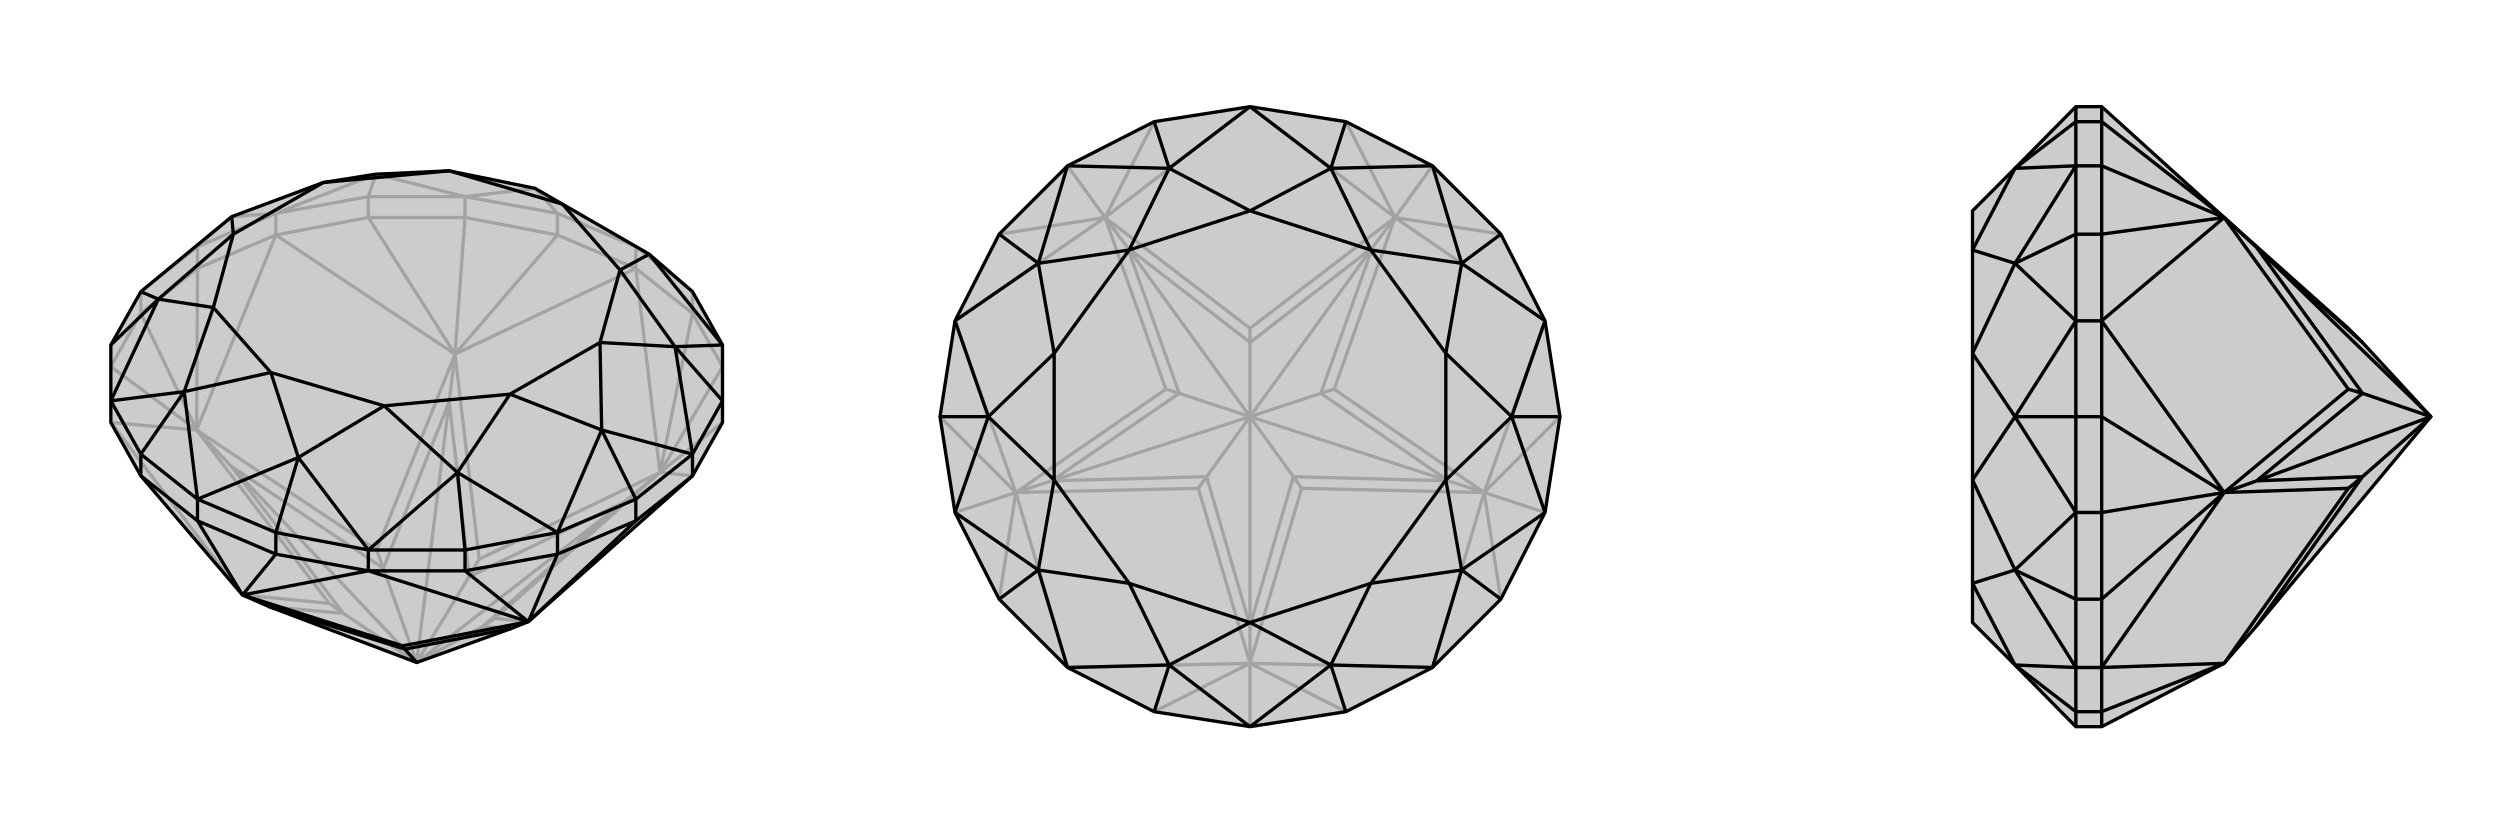 <svg xmlns="http://www.w3.org/2000/svg" viewBox="0 0 3000 1000">
    <g stroke="currentColor" stroke-width="4" fill="none" transform="translate(0 -45)">
        <path fill="currentColor" stroke="none" fill-opacity=".2" d="M867,459L831,395L779,350L675,290L642,271L539,250L451,254L388,264L278,305L169,395L133,459L133,526L133,552L169,616L291,759L323,773L500,840L614,799L634,791L831,616L867,552L867,526z" />
<path stroke-opacity=".2" d="M831,395L831,421M763,341L763,367M669,301L669,327M558,281L558,306M442,281L442,306M331,301L331,327M237,341L237,367M169,395L169,421M831,395L763,341M763,341L669,301M669,301L558,281M669,301L642,271M558,281L442,281M442,281L331,301M442,281L451,254M331,301L237,341M237,341L169,395M237,341L278,305M331,301L451,254M331,301L278,305M558,281L642,271M558,281L451,254M867,485L831,421M558,306L669,327M558,306L442,306M558,306L546,470M169,421L237,367M169,421L133,485M169,421L236,561M867,485L792,612M831,421L763,367M763,367L792,612M831,421L792,612M763,367L669,327M763,367L546,470M669,327L546,470M442,306L331,327M331,327L546,470M442,306L546,470M331,327L237,367M331,327L236,561M237,367L236,561M133,552L236,561M133,485L236,561M133,552L291,759M831,616L792,612M867,552L792,612M792,612L575,716M546,470L575,716M575,716L563,737M546,470L452,705M546,470L539,527M236,561L452,705M452,705L460,727M236,561L395,769M236,561L277,604M291,759L395,769M395,769L412,781M634,791L594,787M792,612L594,787M792,612L748,648M594,787L579,797M563,737L748,648M563,737L539,527M563,737L500,840M539,527L460,727M539,527L500,840M460,727L277,604M500,840L460,727M277,604L412,781M500,840L277,604M412,781L323,773M500,840L412,781M614,799L579,797M748,648L579,797M748,648L500,840M500,840L579,797" />
<path d="M867,459L831,395L779,350L675,290L642,271L539,250L451,254L388,264L278,305L169,395L133,459L133,526L133,552L169,616L291,759L323,773L500,840L614,799L634,791L831,616L867,552L867,526z" />
<path d="M331,684L331,710M442,705L442,730M558,705L558,730M669,684L669,710M763,644L763,670M831,590L831,616M237,644L237,670M169,590L169,616M237,644L169,590M237,644L331,684M331,684L442,705M331,684L358,594M442,705L558,705M558,705L669,684M558,705L549,612M669,684L763,644M763,644L831,590M763,644L722,561M831,590L867,526M867,526L810,461M133,459L190,404M133,526L169,590M169,590L221,515M867,459L810,461M867,459L779,350M831,590L722,561M831,590L810,461M669,684L549,612M669,684L722,561M442,705L358,594M442,705L549,612M237,644L221,515M237,644L358,594M133,526L190,404M133,526L221,515M169,395L190,404M779,350L744,369M810,461L744,369M810,461L720,456M722,561L720,456M722,561L612,518M549,612L612,518M549,612L461,532M358,594L461,532M358,594L325,492M221,515L325,492M221,515L256,414M190,404L256,414M190,404L280,326M278,305L280,326M744,369L675,290M744,369L720,456M720,456L612,518M612,518L461,532M461,532L325,492M325,492L256,414M256,414L280,326M280,326L388,264M388,264L539,250M675,290L539,250M237,670L169,616M237,670L331,710M237,670L291,759M669,710L558,730M669,710L763,670M669,710L634,791M331,710L442,730M442,730L291,759M331,710L291,759M442,730L558,730M442,730L634,791M558,730L634,791M763,670L831,616M763,670L634,791M291,759L483,820M634,791L483,820M483,820L486,824M323,773L486,824M486,824L614,799M500,840L486,824" />
    </g>
    <g stroke="currentColor" stroke-width="4" fill="none" transform="translate(1000 0)">
        <path fill="currentColor" stroke="none" fill-opacity=".2" d="M615,854L719,801L801,719L854,615L872,500L854,385L801,281L719,199L615,146L500,128L385,146L281,199L199,281L146,385L128,500L146,615L199,719L281,801L385,854L500,872z" />
<path stroke-opacity=".2" d="M281,199L326,261M146,615L219,591M500,872L500,796M854,615L781,591M719,199L674,261M500,128L674,261M615,146L674,261M500,128L326,261M385,146L326,261M146,385L326,261M199,281L326,261M146,385L219,591M128,500L219,591M281,801L219,591M199,719L219,591M281,801L500,796M385,854L500,796M719,801L500,796M615,854L500,796M719,801L781,591M801,719L781,591M854,385L781,591M872,500L781,591M854,385L674,261M801,281L674,261M674,261L500,394M326,261L500,394M500,394L500,411M326,261L399,467M326,261L353,297M219,591L399,467M399,467L415,472M219,591L438,586M219,591L262,577M500,796L438,586M438,586L448,572M500,796L562,586M500,796L500,751M781,591L562,586M562,586L552,572M781,591L601,467M781,591L738,577M674,261L601,467M674,261L647,297M601,467L585,472M500,411L647,297M500,411L353,297M500,411L500,500M353,297L415,472M353,297L500,500M415,472L262,577M500,500L415,472M262,577L448,572M500,500L262,577M448,572L500,751M500,500L448,572M500,751L552,572M500,500L500,751M552,572L738,577M500,500L552,572M738,577L585,472M500,500L738,577M647,297L585,472M647,297L500,500M500,500L585,472" />
<path d="M615,854L719,801L801,719L854,615L872,500L854,385L801,281L719,199L615,146L500,128L385,146L281,199L199,281L146,385L128,500L146,615L199,719L281,801L385,854L500,872z" />
<path d="M615,854L597,798M801,719L754,684M872,500L814,500M801,281L754,316M615,146L597,202M385,146L403,202M199,281L246,316M128,500L186,500M199,719L246,684M385,854L403,798M500,128L597,202M500,128L403,202M719,199L754,316M719,199L597,202M854,385L814,500M854,385L754,316M854,615L754,684M854,615L814,500M719,801L597,798M719,801L754,684M500,872L403,798M500,872L597,798M281,801L246,684M281,801L403,798M146,615L186,500M146,615L246,684M146,385L246,316M146,385L186,500M281,199L403,202M281,199L246,316M597,202L500,253M597,202L645,300M754,316L645,300M754,316L735,424M814,500L735,424M814,500L735,576M754,684L735,576M754,684L645,700M597,798L645,700M597,798L500,747M403,798L500,747M403,798L355,700M246,684L355,700M246,684L265,576M186,500L265,576M186,500L265,424M246,316L265,424M246,316L355,300M403,202L500,253M403,202L355,300M645,300L500,253M645,300L735,424M735,424L735,576M735,576L645,700M645,700L500,747M500,747L355,700M355,700L265,576M265,576L265,424M265,424L355,300M500,253L355,300" />
    </g>
    <g stroke="currentColor" stroke-width="4" fill="none" transform="translate(2000 0)">
        <path fill="currentColor" stroke="none" fill-opacity=".2" d="M418,798L367,747L367,700L367,576L367,424L367,300L367,253L418,202L491,128L522,128L669,261L818,394L835,411L917,500L708,751L669,796L522,872L491,872z" />
<path stroke-opacity=".2" d="M491,146L522,146M491,199L522,199M491,281L522,281M491,385L522,385M491,500L522,500M491,615L522,615M491,719L522,719M491,801L522,801M491,854L522,854M491,872L491,854M491,128L491,146M491,146L491,199M491,146L418,202M491,199L491,281M491,281L491,385M491,281L418,316M491,385L491,500M491,500L491,615M491,500L418,500M491,615L491,719M491,719L491,801M491,719L418,684M491,801L491,854M491,854L418,798M491,801L418,684M491,801L418,798M491,615L418,500M491,615L418,684M491,385L418,316M491,385L418,500M491,199L418,202M491,199L418,316M418,798L367,700M418,684L367,700M418,684L367,576M418,500L367,576M418,500L367,424M418,316L367,424M418,316L367,300M418,202L367,300M522,199L522,146M522,199L522,281M522,199L669,261M522,615L522,500M522,615L522,719M522,615L669,591M522,872L522,854M522,128L522,146M522,146L669,261M522,281L522,385M522,385L669,261M522,281L669,261M522,385L522,500M522,385L669,591M522,500L669,591M522,719L522,801M522,801L669,591M522,719L669,591M522,801L522,854M522,801L669,796M522,854L669,796M669,261L818,467M669,261L708,297M669,591L818,467M818,467L835,472M669,591L818,586M669,591L708,577M669,796L818,586M818,586L835,572M835,411L708,297M708,297L835,472M708,297L917,500M835,472L708,577M917,500L835,472M708,577L835,572M917,500L708,577M835,572L708,751M917,500L835,572" />
<path d="M418,798L367,747L367,700L367,576L367,424L367,300L367,253L418,202L491,128L522,128L669,261L818,394L835,411L917,500L708,751L669,796L522,872L491,872z" />
<path d="M491,854L522,854M491,801L522,801M491,719L522,719M491,615L522,615M491,500L522,500M491,385L522,385M491,281L522,281M491,199L522,199M491,146L522,146M491,872L491,854M491,854L491,801M491,854L418,798M491,801L491,719M491,719L491,615M491,719L418,684M491,615L491,500M491,500L491,385M491,500L418,500M491,385L491,281M491,281L491,199M491,281L418,316M491,199L491,146M491,146L491,128M491,146L418,202M491,199L418,316M491,199L418,202M491,385L418,500M491,385L418,316M491,615L418,684M491,615L418,500M491,801L418,798M491,801L418,684M418,202L367,300M418,316L367,300M418,316L367,424M418,500L367,424M418,500L367,576M418,684L367,576M418,684L367,700M418,798L367,700M522,199L522,146M522,872L522,854M522,615L522,719M522,615L522,500M522,615L669,591M522,199L522,281M522,199L669,261M522,146L522,128M522,146L669,261M522,854L522,801M522,801L669,796M522,854L669,796M522,801L522,719M522,801L669,591M522,719L669,591M522,500L522,385M522,385L669,591M522,500L669,591M522,385L522,281M522,385L669,261M522,281L669,261M669,796L818,586M669,591L818,586M818,586L835,572M669,591L818,467M669,591L708,577M669,261L818,467M669,261L708,297M818,467L835,472M835,411L708,297M708,751L835,572M835,572L708,577M917,500L835,572M708,577L835,472M917,500L708,577M708,297L835,472M708,297L917,500M917,500L835,472" />
    </g>
</svg>